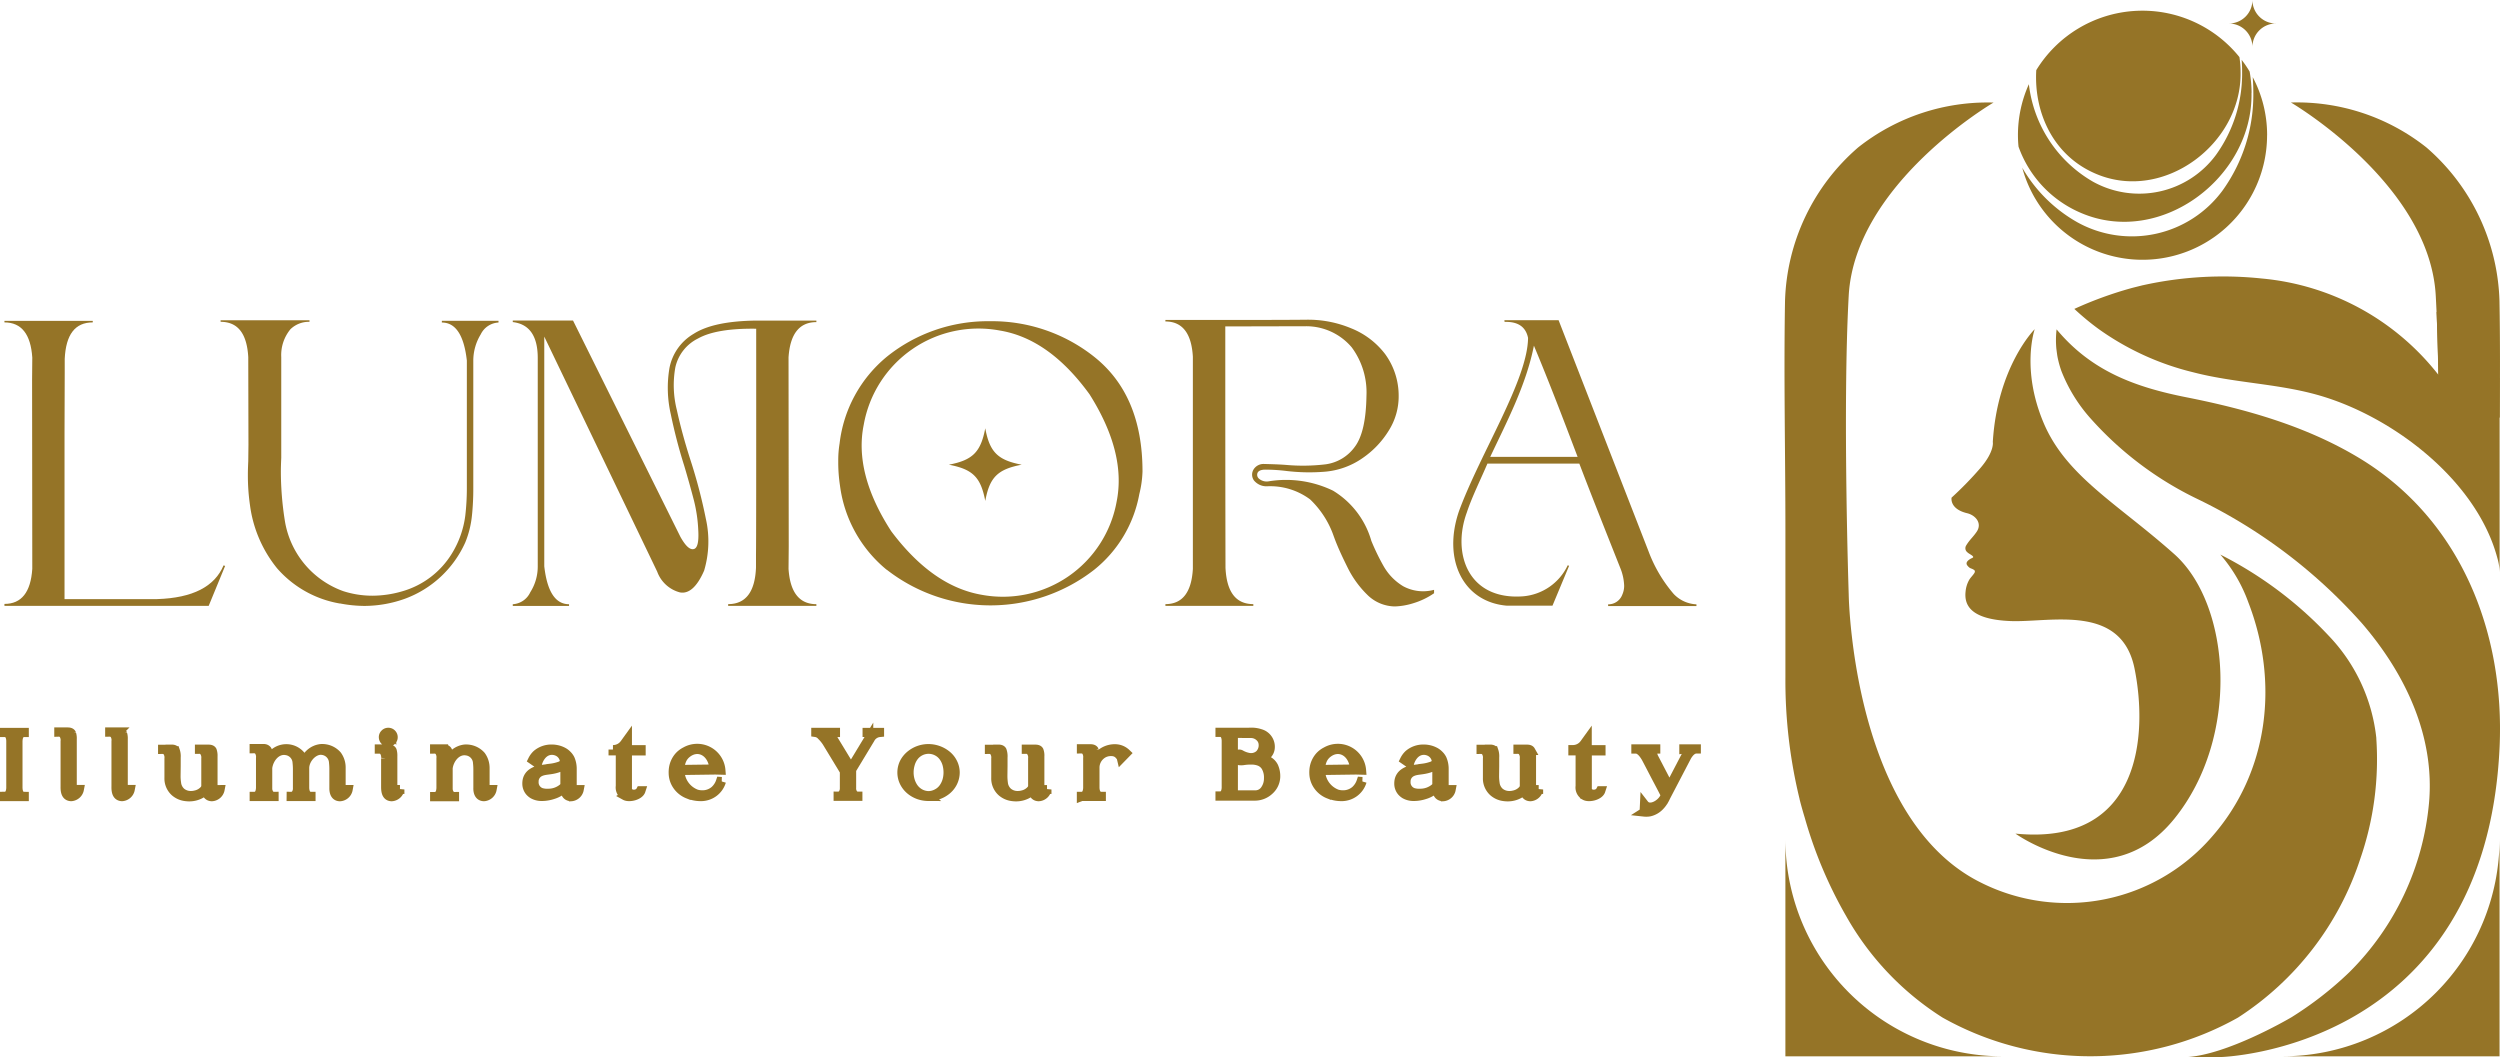 <svg xmlns="http://www.w3.org/2000/svg" width="281.5" height="119.024" viewBox="0 0 281.5 119.024">
  <g id="Layer_1-2" transform="translate(178.5 0.01)">
    <g id="Group_54" data-name="Group 54" transform="translate(22.434 -0.01)">
      <path id="Path_21" data-name="Path 21" d="M216.478,103.13s-4.178,4.178-4.7,12.682c0,0,.219,1.053-1.4,2.938a39.548,39.548,0,0,1-3.243,3.329s-.262,1.273,1.755,1.755c.917.219,1.715,1.1,1.089,2.06-.41.622-.78.884-1.186,1.55a.585.585,0,0,0,0,.665,1.272,1.272,0,0,0,.295.259c.1.072.511.28.482.413-.014.068-.234.144-.288.176-.277.169-.647.439-.349.791s.338.234.7.449a.222.222,0,0,1,.126.212.417.417,0,0,1-.083.2c-.169.255-.4.467-.557.73a3.237,3.237,0,0,0-.406,1.309c-.176,1.578.615,3.157,5.084,3.329s12.448-2.017,13.94,5.347.787,19.988-13.411,18.585c0,0,10.431,7.54,17.884-1.665s6.4-24.108,0-29.807-12.185-8.766-14.727-14.814-.992-10.492-.992-10.492Z" transform="translate(-188.322 -66.045)" fill="#957427"/>
      <path id="Path_22" data-name="Path 22" d="M336.965,67.567h-6.9c0-4.8-.086-9.7-.313-13.735-.7-12.624-16.306-21.742-16.306-21.742A23.45,23.45,0,0,1,328.7,37.149a23.748,23.748,0,0,1,8.227,17.259c.079,4.379.065,8.766.032,13.156Z" transform="translate(-256.421 -20.548)" fill="#957427"/>
      <path id="Path_23" data-name="Path 23" d="M256.652,10.244c.151,8.065-8.64,14.666-16.22,11.484-4.85-2.014-7.065-6.893-6.785-11.7a14.023,14.023,0,0,1,22.875-1.471,10.9,10.9,0,0,1,.129,1.69Z" transform="translate(-205.297 -2.129)" fill="#957427"/>
      <path id="Path_24" data-name="Path 24" d="M254.241,22.448c.176,9.507-10.19,17.327-19.132,13.548a12.742,12.742,0,0,1-7.1-7.49h0a12.731,12.731,0,0,1-.065-1.284,13.924,13.924,0,0,1,1.23-5.749,14.6,14.6,0,0,0,7.213,10.974,10.736,10.736,0,0,0,13.861-3.02,15.66,15.66,0,0,0,2.938-9.316c0-.457-.014-.92-.054-1.381a13.335,13.335,0,0,1,.9,1.323,14.158,14.158,0,0,1,.219,2.4Z" transform="translate(-201.657 -11.992)" fill="#957427"/>
      <path id="Path_25" data-name="Path 25" d="M256.867,30.694A14.027,14.027,0,0,1,229.3,34.351a16.543,16.543,0,0,0,6.192,6.134,12.68,12.68,0,0,0,16.363-3.57,18.435,18.435,0,0,0,3.463-11c0-.586-.022-1.179-.068-1.769a13.919,13.919,0,0,1,1.622,6.544Z" transform="translate(-202.528 -15.463)" fill="#957427"/>
      <path id="Path_26" data-name="Path 26" d="M286.4,90.558l.223,7.13a28.517,28.517,0,0,0-19.894-10.869,41.692,41.692,0,0,0-13.375.751.584.584,0,0,0-.068.014c-.079.018-.155.04-.234.058l-.518.129c-.165.043-.331.083-.5.129a43.146,43.146,0,0,0-6.425,2.341,29.734,29.734,0,0,0,2.693,2.233,30.754,30.754,0,0,0,10.679,4.9c4.57,1.194,9.359,1.262,13.911,2.524,8.446,2.337,18.01,9.589,20.351,18.4a6.216,6.216,0,0,1,.252,1.6V98.048L286.4,90.565Z" transform="translate(-212.973 -55.458)" fill="#957427"/>
      <path id="Path_27" data-name="Path 27" d="M179.584,287.214H155.12V262.75h0a24.463,24.463,0,0,0,24.464,24.464Z" transform="translate(-155.019 -168.273)" fill="#957427"/>
      <path id="Path_28" data-name="Path 28" d="M335.2,262.75v24.464H310.74A24.463,24.463,0,0,0,335.2,262.75Z" transform="translate(-254.685 -168.273)" fill="#957427"/>
      <path id="Path_29" data-name="Path 29" d="M221.484,103.7a19.671,19.671,0,0,0-5.354-11.542,43.872,43.872,0,0,0-12.214-9.151,16.945,16.945,0,0,1,3.143,5.354c3.48,8.971,2.348,19.146-4.146,26.481a21.575,21.575,0,0,1-25.942,5.106c-10.621-5.246-13.678-20.128-14.551-27.786-.327-2.833-.349-4.674-.349-4.674s-.7-21.016,0-33.64S178.377,32.11,178.377,32.11a23.457,23.457,0,0,0-15.252,5.059A23.748,23.748,0,0,0,154.9,54.428c-.151,8.615.043,17.259.043,25.881V96.8a56.385,56.385,0,0,0,1.6,13.749h-.007l.1.385c.151.568.313,1.136.485,1.7a48.845,48.845,0,0,0,4.6,10.97V123.6a32.167,32.167,0,0,0,10.927,11.545,33.943,33.943,0,0,0,33.252,0A33.681,33.681,0,0,0,219.661,117.3a34.267,34.267,0,0,0,1.816-13.6Z" transform="translate(-154.84 -20.561)" fill="#957427"/>
      <path id="Path_30" data-name="Path 30" d="M273.873,117.541c-5.9-3.531-12.6-5.426-19.3-6.756-5.828-1.154-10.733-2.956-14.645-7.655a10.456,10.456,0,0,0-.029,2.143v.014c.011.079.054.424.093.7.014.1.032.194.043.259a11.48,11.48,0,0,0,.424,1.55A17.662,17.662,0,0,0,243.7,113.1a38.4,38.4,0,0,0,12.128,9.151A59.186,59.186,0,0,1,274.373,136.3c4.825,5.631,8.176,12.656,7.486,20.2a30.791,30.791,0,0,1-8.971,19.02,39.785,39.785,0,0,1-6.508,5.066c-.654.385-7.274,4.192-11.725,4.484h3.711s29.865-.7,31.443-34.891C290.409,137.144,285.358,124.4,273.873,117.541Z" transform="translate(-209.29 -66.045)" fill="#957427"/>
      <path id="Path_31" data-name="Path 31" d="M296.666,5.283h0a2.646,2.646,0,0,0-2.646-2.646h0A2.646,2.646,0,0,0,296.666-.01h0a2.646,2.646,0,0,0,2.646,2.646h0A2.646,2.646,0,0,0,296.666,5.283Z" transform="translate(-243.977 0.01)" fill="#957427"/>
    </g>
    <g id="Group_53" data-name="Group 53" transform="translate(-178 35.99)">
      <g id="Group_77266" data-name="Group 77266" transform="translate(-18.639 5.85)">
        <path id="Path_1" data-name="Path 1" d="M51.84,506.732v-.042c.431,0,.668-.3.705-.891v-5.381c-.032-.6-.274-.891-.705-.891v-.037h2.245v.037c-.445,0-.682.311-.71.928v5.316c.023.617.26.928.71.928v.042H51.84Z" transform="translate(-33.201 -458.885)" fill="#957427" stroke="#957427" stroke-width="1"/>
        <path id="Path_2" data-name="Path 2" d="M66.02,499.39c.237,0,.385.07.441.2a1.75,1.75,0,0,1,.074.608v.209l0,5.159c.009.891.58.891.747.3h.056a1.022,1.022,0,0,1-.942.83c-.455-.023-.705-.334-.687-1.132v-5.108a1.187,1.187,0,0,0-.2-.816.679.679,0,0,0-.51-.209v-.042h1.034Z" transform="translate(-40.25 -458.831)" fill="#957427" stroke="#957427" stroke-width="1"/>
        <path id="Path_3" data-name="Path 3" d="M78.395,499.39c.237,0,.385.07.441.2a1.75,1.75,0,0,1,.074.608v.209l0,5.159c.009.891.58.891.747.3H79.7a1.022,1.022,0,0,1-.942.83c-.455-.023-.705-.334-.687-1.132v-5.108a1.162,1.162,0,0,0-.2-.816.7.7,0,0,0-.51-.209v-.042h1.035Z" transform="translate(-46.882 -458.831)" fill="#957427" stroke="#957427" stroke-width="1"/>
        <path id="Path_4" data-name="Path 4" d="M91.23,503.55c.218,0,.357.056.422.172a1.9,1.9,0,0,1,.1.775v.97l-.014,1.137a5.1,5.1,0,0,0,.056.756,1.584,1.584,0,0,0,.529,1.048,1.66,1.66,0,0,0,1.1.367,1.91,1.91,0,0,0,.482-.06,1.791,1.791,0,0,0,.974-.552.8.8,0,0,0,.19-.394v-3.159a1.155,1.155,0,0,0-.218-.8.661.661,0,0,0-.5-.218v-.037h1.03c.227,0,.366.056.431.172a1.681,1.681,0,0,1,.088.649v3.6c.037.724.575.705.742.13H96.7a1.017,1.017,0,0,1-.942.826c-.482-.014-.654-.394-.677-.793l-.009.014a1.963,1.963,0,0,1-.571.469,2.671,2.671,0,0,1-1.3.325,3.124,3.124,0,0,1-.459-.037,2.209,2.209,0,0,1-1.164-.534,2.032,2.032,0,0,1-.659-1.582v-2.166a1.17,1.17,0,0,0-.209-.812.683.683,0,0,0-.51-.213v-.037h1.035Z" transform="translate(-53.765 -461.061)" fill="#957427" stroke="#957427" stroke-width="1"/>
        <path id="Path_5" data-name="Path 5" d="M113.509,503.425a.465.465,0,0,1,.418.158c.065.107.093.125.093.422v1.011a2.136,2.136,0,0,1,3.8-.687l.084.135a1.965,1.965,0,0,1,.209.524,2.2,2.2,0,0,1,1.832-1.563,2.255,2.255,0,0,1,1.874.756,2.335,2.335,0,0,1,.445,1.373v2.315c.06.761.575.733.733.167h.06a1.012,1.012,0,0,1-.942.83c-.557-.014-.7-.515-.687-1.025v-1.777c0-.107,0-.209,0-.311a7.16,7.16,0,0,0-.042-.775,1.415,1.415,0,0,0-1.225-1.327c-.891-.162-1.944.826-2,1.925v2.292c.028.622.269.932.714.932v.042h-2.259V508.8a.658.658,0,0,0,.482-.195,1.087,1.087,0,0,0,.227-.733c0-1.086,0-1.684,0-1.786s0-.213,0-.315a7.072,7.072,0,0,0-.042-.77,1.412,1.412,0,0,0-1.225-1.331c-1.1-.181-1.934.9-2.06,1.935v2.264a1.138,1.138,0,0,0,.227.733.675.675,0,0,0,.492.2v.042h-2.264V508.8c.45,0,.682-.311.714-.932v-3.377a1.19,1.19,0,0,0-.209-.821.7.7,0,0,0-.51-.209v-.042H113.5Z" transform="translate(-65.704 -460.992)" fill="#957427" stroke="#957427" stroke-width="1"/>
        <path id="Path_6" data-name="Path 6" d="M143.83,501.344c.237,0,.39.07.445.2a1.987,1.987,0,0,1,.07.645v3.428c0,.9.571.9.738.3h.056a1.017,1.017,0,0,1-.937.83c-.575-.019-.682-.533-.687-1.081v-3.257a1.184,1.184,0,0,0-.209-.816.693.693,0,0,0-.506-.209v-.042h1.03Zm.394-1.707a.564.564,0,1,1-.965.4.516.516,0,0,1,.167-.4.525.525,0,0,1,.4-.167A.532.532,0,0,1,144.224,499.637Z" transform="translate(-81.964 -458.874)" fill="#957427" stroke="#957427" stroke-width="1"/>
        <path id="Path_7" data-name="Path 7" d="M157.265,503.495a.465.465,0,0,1,.418.158c.065.107.093.125.093.417v1.007a2.23,2.23,0,0,1,1.837-1.563,2.267,2.267,0,0,1,1.879.752,2.346,2.346,0,0,1,.445,1.373V507.9c.065.756.575.728.738.167h.056a1.017,1.017,0,0,1-.937.83c-.557-.019-.705-.515-.687-1.025,0-.107,0-1.624,0-1.721s0-.213,0-.315a7.139,7.139,0,0,0-.042-.77,1.406,1.406,0,0,0-1.225-1.322c-1.1-.181-1.934.9-2.06,1.925v2.255a1.129,1.129,0,0,0,.227.733.675.675,0,0,0,.492.2v.042h-2.264v-.042c.45,0,.682-.311.714-.932v-3.363a1.176,1.176,0,0,0-.209-.817.7.7,0,0,0-.51-.209v-.042h1.035Z" transform="translate(-89.169 -461.029)" fill="#957427" stroke="#957427" stroke-width="1"/>
        <path id="Path_8" data-name="Path 8" d="M183.584,508.906c-.575-.014-.714-.557-.682-1.039a3.03,3.03,0,0,1-1.327.812,4.012,4.012,0,0,1-1.22.209c-.083,0-.172,0-.26-.009a1.961,1.961,0,0,1-.789-.241,1.622,1.622,0,0,1-.353-.292,1.39,1.39,0,0,1-.334-.909,1.926,1.926,0,0,1,.042-.417,1.338,1.338,0,0,1,.506-.765,2.1,2.1,0,0,1,.733-.343,7.23,7.23,0,0,1,.724-.13c.26-.032.5-.07.7-.1a4.726,4.726,0,0,0,1.011-.237.812.812,0,0,0,.487-.39.45.45,0,0,0,.028-.167,1.322,1.322,0,0,0-.863-1.095,1.5,1.5,0,0,0-.585-.1c-1.072.046-1.489,1.178-1.559,1.475l-.58-.4a2.246,2.246,0,0,1,.473-.64,2.536,2.536,0,0,1,1.689-.6,2.72,2.72,0,0,1,.612.065,2.58,2.58,0,0,1,.6.209,1.82,1.82,0,0,1,.538.385,1.674,1.674,0,0,1,.343.464,2.754,2.754,0,0,1,.227,1.16v2.032c0,.844.571.849.738.251h.056a1.017,1.017,0,0,1-.942.826Zm-.872-1.025a1.64,1.64,0,0,0,.19-.209v-1.99c0-.084,0-.167,0-.237l-.023-.232a.831.831,0,0,1-.176.185,2.886,2.886,0,0,1-.654.306c-.816.26-1.387.167-1.921.422a1.159,1.159,0,0,0-.673,1.09,1.193,1.193,0,0,0,.761,1.188,2.271,2.271,0,0,0,.816.1,2.533,2.533,0,0,0,1.689-.622Z" transform="translate(-101.167 -461.045)" fill="#957427" stroke="#957427" stroke-width="1"/>
        <path id="Path_9" data-name="Path 9" d="M200.9,507.561a1.058,1.058,0,0,1-.543-1.09v-3.953h-.816v-.167a1.573,1.573,0,0,0,1.29-.659l.348-.482c0,.422,0,.807,0,1.146h1.545v.167h-1.545c0,1.113,0,2.681,0,4.166-.037.835,1.146.881,1.457.292h.07c-.186.58-1.345.844-1.814.585Z" transform="translate(-112.382 -459.807)" fill="#957427" stroke="#957427" stroke-width="1"/>
        <path id="Path_10" data-name="Path 10" d="M215.81,508.57a2.678,2.678,0,0,1-1.438-1.345,2.53,2.53,0,0,1-.232-.993,3.492,3.492,0,0,1,.019-.5,2.635,2.635,0,0,1,.589-1.378,2.436,2.436,0,0,1,.765-.6,2.689,2.689,0,0,1,4.022,2.12l-.645-.018-3.966.056a2.827,2.827,0,0,0,1.86,2.63,2.355,2.355,0,0,0,.636.088,2.092,2.092,0,0,0,1.392-.5,2.358,2.358,0,0,0,.654-1.011l.13.009a2.416,2.416,0,0,1-2.394,1.721,3.6,3.6,0,0,1-1.387-.292Zm2.927-2.848c-.167-1.921-1.763-2.77-3.053-1.726a1.921,1.921,0,0,0-.51.636,2.62,2.62,0,0,0-.246,1.141Z" transform="translate(-120.209 -460.992)" fill="#957427" stroke="#957427" stroke-width="1"/>
        <path id="Path_11" data-name="Path 11" d="M251.259,506.713v-.042a.659.659,0,0,0,.473-.19,1.074,1.074,0,0,0,.232-.705v-1.9L250,500.64a4.23,4.23,0,0,0-.612-.752,1.035,1.035,0,0,0-.645-.362v-.037h2.241v.037c-.213,0-.32.121-.325.353a1,1,0,0,0,.167.529l1.888,3.108,2.013-3.326a.663.663,0,0,0,.1-.32c0-.227-.1-.339-.306-.343v-.037h1.424v.037a1.32,1.32,0,0,0-1.053.719l-2.092,3.461v2.036a1.054,1.054,0,0,0,.227.733.674.674,0,0,0,.478.195v.042Z" transform="translate(-138.758 -458.885)" fill="#957427" stroke="#957427" stroke-width="1"/>
        <path id="Path_12" data-name="Path 12" d="M272.633,508.839a3.344,3.344,0,0,1-1.03-.167,3.108,3.108,0,0,1-.956-.52,2.7,2.7,0,0,1-.724-.886,2.5,2.5,0,0,1,0-2.273,2.777,2.777,0,0,1,.738-.877,3.193,3.193,0,0,1,1.967-.687,3.274,3.274,0,0,1,2.027.687,2.594,2.594,0,0,1,.733.877,2.455,2.455,0,0,1,.283,1.137,2.553,2.553,0,0,1-.274,1.141,2.647,2.647,0,0,1-.724.886,3.118,3.118,0,0,1-1.958.677h-.088Zm.988-.371a2.027,2.027,0,0,0,.719-.636,2.764,2.764,0,0,0,.39-.83,3.341,3.341,0,0,0,.116-.872,3.517,3.517,0,0,0-.107-.877,2.587,2.587,0,0,0-.385-.84,1.985,1.985,0,0,0-.724-.645,2.051,2.051,0,0,0-1.93,0,2.066,2.066,0,0,0-.724.645,2.6,2.6,0,0,0-.38.844,3.264,3.264,0,0,0-.116.872,3.139,3.139,0,0,0,.121.872,2.815,2.815,0,0,0,.39.83,2.165,2.165,0,0,0,.714.64,2.1,2.1,0,0,0,.96.255,2.06,2.06,0,0,0,.956-.26Z" transform="translate(-149.967 -460.997)" fill="#957427" stroke="#957427" stroke-width="1"/>
        <path id="Path_13" data-name="Path 13" d="M291.925,503.55c.218,0,.357.056.422.172a1.9,1.9,0,0,1,.1.775v.97l-.014,1.137a5.8,5.8,0,0,0,.051.756,1.584,1.584,0,0,0,.529,1.048,1.66,1.66,0,0,0,1.1.367,1.946,1.946,0,0,0,.487-.06,1.791,1.791,0,0,0,.974-.552.766.766,0,0,0,.19-.394v-3.159a1.131,1.131,0,0,0-.218-.8.661.661,0,0,0-.5-.218v-.037h1.03c.227,0,.367.056.431.172a1.593,1.593,0,0,1,.088.649v3.6c.037.724.575.705.742.13h.056a1.013,1.013,0,0,1-.942.826c-.487-.014-.654-.394-.677-.793l-.009.014a1.964,1.964,0,0,1-.571.469,2.671,2.671,0,0,1-1.3.325,3.123,3.123,0,0,1-.459-.037,2.209,2.209,0,0,1-1.164-.534,2.032,2.032,0,0,1-.659-1.582v-.158l0-2.009a1.17,1.17,0,0,0-.209-.812.683.683,0,0,0-.51-.213v-.037h1.035Z" transform="translate(-161.359 -461.061)" fill="#957427" stroke="#957427" stroke-width="1"/>
        <path id="Path_14" data-name="Path 14" d="M313.21,508.86v-.037c.445,0,.682-.315.714-.932v-3.363a1.212,1.212,0,0,0-.2-.816.7.7,0,0,0-.51-.209v-.042h1.035c.237,0,.385.07.441.2a2.175,2.175,0,0,1,.07.645v.515a2.5,2.5,0,0,1,2.329-1.359,1.843,1.843,0,0,1,1.192.51l-.566.58a.553.553,0,0,0-.111-.223,1.974,1.974,0,0,0-.292-.311,1.187,1.187,0,0,0-.742-.218,1.706,1.706,0,0,0-1.2.445,1.828,1.828,0,0,0-.608,1.294v2.347c.033.617.274.932.719.932v.037h-2.259Z" transform="translate(-173.32 -461.013)" fill="#957427" stroke="#957427" stroke-width="1"/>
        <path id="Path_15" data-name="Path 15" d="M350.414,499.44a3.178,3.178,0,0,1,1.007.162,1.55,1.55,0,0,1,1.123,1.577,1.221,1.221,0,0,1-.334.789,1.612,1.612,0,0,1-.714.427,2.516,2.516,0,0,1,.835.292,1.53,1.53,0,0,1,.608.649,2.652,2.652,0,0,1,.213,1.22,2.143,2.143,0,0,1-.724,1.461,2.391,2.391,0,0,1-1.619.645H346.86v-.042c.431,0,.663-.3.7-.886v-5.358c-.032-.6-.264-.891-.7-.891v-.037h3.549Zm-.705.162q-.64-.007-1.322,0V506.5h2.436a1.291,1.291,0,0,0,1.081-.534,2.188,2.188,0,0,0,.417-1.317,2.4,2.4,0,0,0-.3-1.294,1.453,1.453,0,0,0-.728-.608,2.546,2.546,0,0,0-.909-.148,5.514,5.514,0,0,0-.826.056,1.813,1.813,0,0,1-.482.019c-.227-.07-.348-.172-.376-.315a.382.382,0,0,1,.116-.362.329.329,0,0,1,.394-.046,2.788,2.788,0,0,0,.946.339,1.416,1.416,0,0,0,1.15-.334,1.451,1.451,0,0,0,.413-1.174,1.171,1.171,0,0,0-.366-.765,1.419,1.419,0,0,0-.979-.408h-.663Zm-.436,2.547c-.056-.023-.111-.051-.167-.079-.107-.023-.176,0-.218.056a.215.215,0,0,0,0,.213.4.4,0,0,0,.255.181,1.6,1.6,0,0,0,.464.014,3.711,3.711,0,0,0,.52-.083,3.04,3.04,0,0,1-.854-.3Z" transform="translate(-191.36 -458.858)" fill="#957427" stroke="#957427" stroke-width="1"/>
        <path id="Path_16" data-name="Path 16" d="M371.31,508.57a2.678,2.678,0,0,1-1.438-1.345,2.529,2.529,0,0,1-.232-.993,3.492,3.492,0,0,1,.019-.5,2.634,2.634,0,0,1,.589-1.378,2.436,2.436,0,0,1,.766-.6,2.689,2.689,0,0,1,4.022,2.12l-.645-.018-3.966.056a2.827,2.827,0,0,0,1.86,2.63,2.356,2.356,0,0,0,.636.088,2.092,2.092,0,0,0,1.392-.5,2.359,2.359,0,0,0,.654-1.011l.13.009a2.416,2.416,0,0,1-2.394,1.721,3.6,3.6,0,0,1-1.387-.292Zm2.923-2.848c-.167-1.921-1.763-2.77-3.052-1.726a1.92,1.92,0,0,0-.51.636,2.619,2.619,0,0,0-.246,1.141Z" transform="translate(-203.572 -460.992)" fill="#957427" stroke="#957427" stroke-width="1"/>
        <path id="Path_17" data-name="Path 17" d="M395.224,508.906c-.575-.014-.714-.557-.682-1.039a3.03,3.03,0,0,1-1.327.812,4.012,4.012,0,0,1-1.22.209c-.083,0-.172,0-.26-.009a1.94,1.94,0,0,1-.789-.241,1.622,1.622,0,0,1-.353-.292,1.39,1.39,0,0,1-.334-.909,1.927,1.927,0,0,1,.042-.417,1.338,1.338,0,0,1,.506-.765,2.064,2.064,0,0,1,.733-.343,7.227,7.227,0,0,1,.724-.13c.26-.032.5-.07.7-.1a4.727,4.727,0,0,0,1.011-.237.788.788,0,0,0,.482-.39.451.451,0,0,0,.028-.167,1.322,1.322,0,0,0-.863-1.095,1.5,1.5,0,0,0-.585-.1c-1.072.046-1.489,1.178-1.554,1.475l-.58-.4a2.245,2.245,0,0,1,.473-.64,2.536,2.536,0,0,1,1.689-.6,2.72,2.72,0,0,1,.612.065,2.579,2.579,0,0,1,.6.209,1.881,1.881,0,0,1,.538.385,1.675,1.675,0,0,1,.343.464,2.755,2.755,0,0,1,.227,1.16v2.032c0,.844.571.849.738.251h.056a1.013,1.013,0,0,1-.942.826Zm-.872-1.025a1.636,1.636,0,0,0,.19-.209v-1.99c0-.084,0-.167,0-.237l-.023-.232a.832.832,0,0,1-.176.185,2.888,2.888,0,0,1-.654.306c-.817.26-1.387.167-1.921.422a1.159,1.159,0,0,0-.673,1.09,1.193,1.193,0,0,0,.761,1.188,2.271,2.271,0,0,0,.816.1,2.533,2.533,0,0,0,1.689-.622Z" transform="translate(-214.626 -461.045)" fill="#957427" stroke="#957427" stroke-width="1"/>
        <path id="Path_18" data-name="Path 18" d="M411.26,503.55c.218,0,.357.056.422.172a1.9,1.9,0,0,1,.1.775v.97l-.014,1.137a5.094,5.094,0,0,0,.056.756,1.584,1.584,0,0,0,.529,1.048,1.66,1.66,0,0,0,1.1.367,1.91,1.91,0,0,0,.482-.06,1.791,1.791,0,0,0,.974-.552.8.8,0,0,0,.19-.394v-3.159a1.154,1.154,0,0,0-.218-.8.66.66,0,0,0-.5-.218v-.037h1.03c.227,0,.366.056.431.172a1.681,1.681,0,0,1,.088.649v3.6c.037.724.575.705.742.13h.056a1.017,1.017,0,0,1-.942.826c-.483-.014-.654-.394-.677-.793l-.009.014a1.963,1.963,0,0,1-.571.469,2.671,2.671,0,0,1-1.3.325,3.124,3.124,0,0,1-.459-.037,2.209,2.209,0,0,1-1.164-.534,2.032,2.032,0,0,1-.659-1.582v-2.166a1.17,1.17,0,0,0-.209-.812.683.683,0,0,0-.51-.213v-.037h1.035Z" transform="translate(-225.332 -461.061)" fill="#957427" stroke="#957427" stroke-width="1"/>
        <path id="Path_19" data-name="Path 19" d="M433.869,507.561a1.058,1.058,0,0,1-.543-1.09v-3.953h-.816v-.167a1.573,1.573,0,0,0,1.29-.659l.348-.482c0,.422,0,.807,0,1.146H435.7v.167h-1.545v4.166c-.037.835,1.146.881,1.457.292h.07c-.186.58-1.345.844-1.814.585Z" transform="translate(-237.276 -459.807)" fill="#957427" stroke="#957427" stroke-width="1"/>
        <path id="Path_20" data-name="Path 20" d="M448.728,510.615l.042-.886c.612.789,1.995-.056,2.3-.9l.009-.019a.209.209,0,0,0,.042-.107c-.009-.023-.121-.237-.334-.654s-.469-.891-.752-1.433-.645-1.243-1.09-2.088c-.385-.663-.761-1-1.146-1v-.042h2.264v.042c-.246,0-.367.116-.367.348a1.608,1.608,0,0,0,.144.575l1.749,3.359,1.842-3.535a.851.851,0,0,0,.1-.38.684.684,0,0,0-.056-.232.265.265,0,0,0-.274-.139v-.042h1.429v.042c-.385,0-.733.278-1.058.826l-2.366,4.532a3.83,3.83,0,0,1-.3.557,3.1,3.1,0,0,1-.436.543,2.281,2.281,0,0,1-1.113.622,2.157,2.157,0,0,1-.385.032,2.471,2.471,0,0,1-.255-.014Z" transform="translate(-245.473 -461.024)" fill="#957427" stroke="#957427" stroke-width="1"/>
      </g>
      <path id="Path_32" data-name="Path 32" d="M0,419.037v-.216c1.913,0,2.963-1.309,3.135-3.952l-.022-21.26.022-2.535c-.173-2.621-1.222-3.952-3.135-3.952v-.173H9.945v.173c-2,0-3.027,1.374-3.157,4.1v1.5q-.032,1.03-.022,25.557H17.2c3.995-.129,6.465-1.4,7.475-3.8l.173.065L23,419.037Z" transform="translate(0 -386.82)" fill="#957427"/>
      <path id="Path_33" data-name="Path 33" d="M81.134,418.656a12.054,12.054,0,0,1-7.087-3.973A14.206,14.206,0,0,1,71,407.575a23.3,23.3,0,0,1-.237-3.459c0-.514.022-1.01.043-1.5l.022-1.827-.022-9.881c-.151-2.664-1.183-3.973-3.114-3.973v-.173H77.7v.173a2.965,2.965,0,0,0-2.147.838,4.57,4.57,0,0,0-1.032,3.135v11.34c-.022.514-.043,1.01-.043,1.525a35.485,35.485,0,0,0,.428,5.433,10.125,10.125,0,0,0,6.594,8.054,10.672,10.672,0,0,0,3.286.514,12.019,12.019,0,0,0,3.351-.493,9.669,9.669,0,0,0,5.584-4.232,10.722,10.722,0,0,0,1.525-4.318,26.71,26.71,0,0,0,.173-2.963V391.29c-.324-2.855-1.266-4.275-2.815-4.275v-.194h6.379v.194a2.354,2.354,0,0,0-2,1.33,5.705,5.705,0,0,0-.838,2.941v14.346a29.232,29.232,0,0,1-.151,3.114,10.866,10.866,0,0,1-.751,3.027,11.964,11.964,0,0,1-6.832,6.357,13.624,13.624,0,0,1-4.53.795,14.871,14.871,0,0,1-2.751-.28Z" transform="translate(-43.352 -386.698)" fill="#957427"/>
      <path id="Path_34" data-name="Path 34" d="M183.442,418.973v-.194c1.974,0,3.027-1.374,3.135-4.124v-1.5q.032-1.963.022-25.385c-2.963-.043-5.156.32-6.551,1.1a4.776,4.776,0,0,0-2.556,3.265,11.415,11.415,0,0,0,.173,4.789c.388,1.783.9,3.653,1.525,5.605a58.66,58.66,0,0,1,1.74,6.637,11.564,11.564,0,0,1-.194,5.843c-.795,1.827-1.719,2.643-2.729,2.449a3.734,3.734,0,0,1-2.556-2.341l-12.714-26.46v25.859c.32,2.833,1.244,4.275,2.79,4.275v.194H159.19v-.194a2.325,2.325,0,0,0,1.974-1.352,5.39,5.39,0,0,0,.838-2.92V391.06c0-2.47-.946-3.822-2.812-4.038v-.173h6.785l12.092,24.356c.579,1.032,1.071,1.481,1.5,1.374.406-.086.579-.773.514-2.039a16.707,16.707,0,0,0-.493-3.437q-.485-1.866-1.1-3.93a57.816,57.816,0,0,1-1.5-5.756,13.3,13.3,0,0,1-.151-5.242,5.706,5.706,0,0,1,2.707-3.822c1.5-.967,3.844-1.46,7.022-1.5h6.81v.173c-1.913,0-2.963,1.33-3.135,3.973l.022,21.3-.022,2.513c.173,2.643,1.222,3.973,3.135,3.973v.194h-9.945Z" transform="translate(-101.952 -386.755)" fill="#957427"/>
      <path id="Path_35" data-name="Path 35" d="M266.574,415.048a14.679,14.679,0,0,1-5.26-9.492,17.445,17.445,0,0,1-.194-2.729,11.785,11.785,0,0,1,.151-2,14.873,14.873,0,0,1,5.325-9.773,18.148,18.148,0,0,1,11.6-3.995,18.5,18.5,0,0,1,11.729,3.995c3.628,2.876,5.454,7.173,5.454,12.93a12.072,12.072,0,0,1-.363,2.556,14.134,14.134,0,0,1-5.07,8.5,19,19,0,0,1-23.364,0Zm22.871-19.718q-4.541-6.283-10.1-7.216A13.114,13.114,0,0,0,263.993,398.7c-.751,3.65.28,7.666,3.092,12.006q4.638,6.186,10.157,7.152a13.022,13.022,0,0,0,15.227-10.5q1.095-5.474-3.027-12.027Zm-15.871,7.885c2.686-.514,3.588-1.417,4.1-4.1.493,2.686,1.417,3.588,4.1,4.1-2.686.514-3.61,1.4-4.1,4.081C277.163,404.61,276.261,403.729,273.575,403.215Z" transform="translate(-167.233 -386.89)" fill="#957427"/>
      <path id="Path_36" data-name="Path 36" d="M363.564,386.61h9.643c1.481,0,3.524,0,6.163-.022a12.547,12.547,0,0,1,5.113.967,9.008,9.008,0,0,1,3.822,2.9,7.948,7.948,0,0,1,1.525,4.725,7.213,7.213,0,0,1-1.1,3.865,10.28,10.28,0,0,1-2.92,3.092,8.681,8.681,0,0,1-4.34,1.568,21.618,21.618,0,0,1-4.275-.086,20.194,20.194,0,0,0-2.47-.151c-.432.022-.708.151-.795.388a.574.574,0,0,0,.216.665,1.315,1.315,0,0,0,1.071.259,12.145,12.145,0,0,1,7.216,1.053,9.732,9.732,0,0,1,4.318,5.649,24.846,24.846,0,0,0,1.374,2.837,6.22,6.22,0,0,0,2.211,2.276,4.721,4.721,0,0,0,3.48.406v.385a8.286,8.286,0,0,1-2.319,1.118,7.7,7.7,0,0,1-2.082.367,4.479,4.479,0,0,1-3.092-1.287,11.244,11.244,0,0,1-2.168-2.941c-.579-1.161-1.1-2.254-1.5-3.308-.043-.108-.086-.237-.129-.345a10.409,10.409,0,0,0-2.664-4.167,7.529,7.529,0,0,0-4.832-1.481,1.815,1.815,0,0,1-1.5-.665,1.12,1.12,0,0,1-.065-1.183,1.313,1.313,0,0,1,1.161-.665c.838.022,1.7.043,2.535.108a21.438,21.438,0,0,0,4.426-.065,4.85,4.85,0,0,0,3.308-1.978c.838-1.115,1.266-3.027,1.309-5.735a8.539,8.539,0,0,0-1.654-5.454,6.709,6.709,0,0,0-5.156-2.384l-9.086.022v5.476q0,10.954.022,21.692c.129,2.729,1.161,4.1,3.135,4.1v.194h-9.9v-.194c1.913,0,2.941-1.33,3.092-3.973V390.759c-.151-2.643-1.183-3.973-3.092-3.973v-.173Z" transform="translate(-232.84 -386.587)" fill="#957427"/>
      <path id="Path_37" data-name="Path 37" d="M465.573,386.7l10.157,26.1a15.87,15.87,0,0,0,2.815,4.746,3.758,3.758,0,0,0,2.556,1.161v.194h-9.945v-.194a1.676,1.676,0,0,0,1.589-1.075,2.436,2.436,0,0,0,.216-1.032,5.8,5.8,0,0,0-.449-2.017c-1.676-4.232-3.178-7.989-4.6-11.725H457.566c-.751,1.762-1.762,3.8-2.319,5.5-1.7,4.638.151,9.881,6.292,9.449a6.124,6.124,0,0,0,5.07-3.5l.151.065-1.87,4.487h-5.134c-4.9-.406-7.281-5.156-5.39-10.654,2.405-6.53,7.73-14.756,7.774-19.5-.259-1.248-1.136-1.848-2.643-1.8l-.022-.194h6.1Zm-7.691,15.4h9.837c-1.589-4.189-3.135-8.248-4.919-12.52C461.92,394.049,459.709,398.217,457.882,402.1Z" transform="translate(-290.581 -386.659)" fill="#957427"/>
    </g>
  </g>
</svg>
